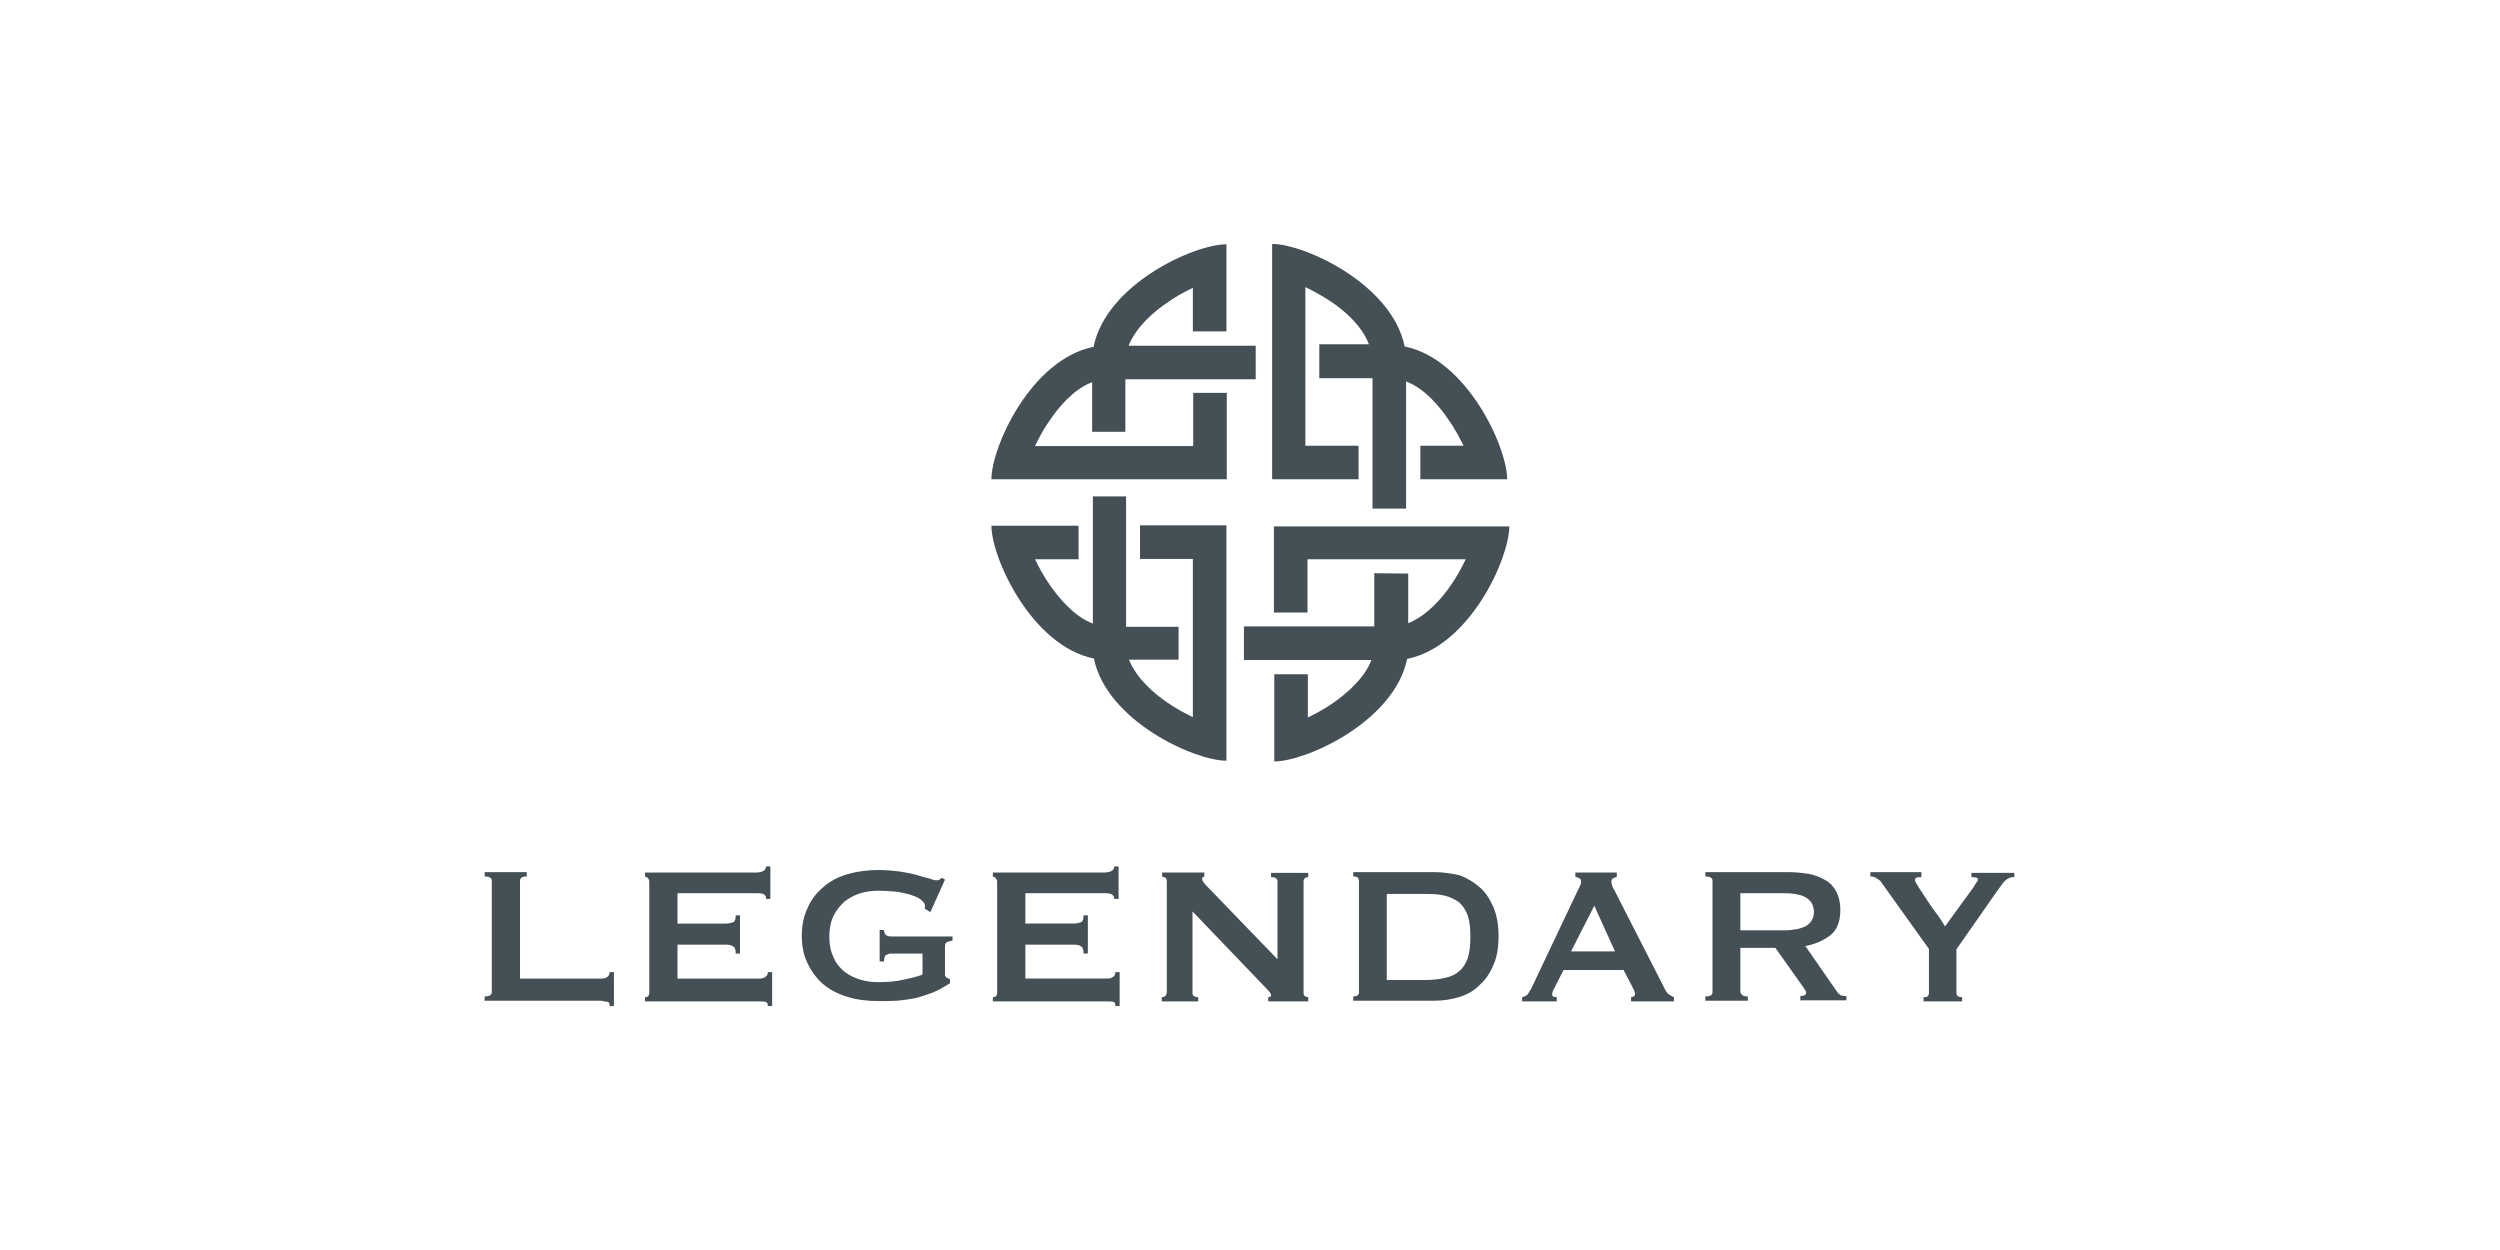 <?xml version="1.0" encoding="utf-8"?>
<!-- Generator: Adobe Illustrator 23.1.1, SVG Export Plug-In . SVG Version: 6.00 Build 0)  -->
<svg version="1.1" id="Capa_1" xmlns="http://www.w3.org/2000/svg" xmlns:xlink="http://www.w3.org/1999/xlink" x="0px" y="0px"
	 viewBox="0 0 700 350" style="enable-background:new 0 0 700 350;" xml:space="preserve">
<style type="text/css">
	.st0{fill:#445055;}
</style>
<g>
	<path class="st0" d="M315.2,120.9h-9.4V107c-5.3,2-9.5,7.2-11.8,10.6c-1.8,2.5-3.1,5-4.2,7.3h44.3V110h9.4v24.2h-65.9
		c0-9,11-33.5,28.6-37.1c3.6-17.6,28.2-28.7,37.2-28.7v24.4H334V80.6c-2.4,1.1-4.9,2.5-7.4,4.3c-3.4,2.3-8.4,6.5-10.6,11.9h35.6v9.4
		h-36.5V120.9 M369.4,105.9h14.9v36.5h9.4v-35.6c5.3,2,9.5,7.2,11.8,10.6c1.8,2.5,3.2,5.2,4.3,7.4h-12.1v9.4H422
		c0-9-11.2-33.6-28.7-37.2c-3.6-17.6-28.2-28.7-37.1-28.7v65.9h24.2v-9.4h-14.9V80.4c2.3,1.1,4.9,2.5,7.4,4.2
		c3.4,2.3,8.4,6.5,10.4,11.8h-13.9v9.5 M384.8,160.5v14.9h-36.5v9.4H384c-2,5.3-7.2,9.5-10.4,11.8c-2.5,1.8-5.2,3.2-7.4,4.3v-12.1
		h-9.4v24.4c9,0,33.6-11.2,37.2-28.7c17.6-3.6,28.6-28.2,28.6-37.1h-65.9v24.1h9.4v-14.9h44.3c-1.1,2.3-2.5,4.9-4.2,7.3
		c-2.3,3.4-6.5,8.4-11.9,10.6v-13.9L384.8,160.5 M330.2,175.5h-14.9V139H306v35.6c-5.3-2-9.5-7.2-11.9-10.6
		c-1.8-2.5-3.2-5.2-4.3-7.4H302v-9.4h-24.4c0,9,11.2,33.6,28.7,37.2c3.6,17.5,28.2,28.6,37.1,28.6v-65.9h-24.2v9.4H334v44.3
		c-2.3-1.1-4.9-2.5-7.3-4.2c-3.4-2.3-8.4-6.5-10.6-11.9h13.9v-9.2 M170.1,280.5c0.5,0.1,0.6,0.5,0.6,1.2h1.2v-9.5h-1.2
		c0,0.6-0.2,1-0.6,1.3c-0.5,0.4-1,0.5-1.7,0.5h-22.8v-27.4c0-0.8,0.6-1.2,1.9-1.2v-1.2h-11.8v1.2c1.3,0,2,0.4,2,1.2v31.2
		c0,0.8-0.7,1.2-2,1.2v1.2h32.6C169.2,280.4,169.8,280.5,170.1,280.5 M214.5,251.7h1.2v-9.1h-1.2c0,0.5-0.2,0.8-0.6,1.2
		c-0.4,0.2-1.1,0.5-2,0.5h-31.3v1.2c0.4,0,0.6,0.1,0.8,0.4c0.2,0.2,0.4,0.5,0.4,1V278c0,0.4-0.1,0.7-0.4,1c-0.2,0.2-0.6,0.2-0.8,0.2
		v1.2h32c0.7,0,1.2,0,1.7,0.1s0.7,0.5,0.7,1.2h1.2v-9.5H215c0,0.6-0.2,1-0.7,1.3c-0.5,0.4-1,0.5-1.7,0.5h-22.9v-9.5h13.4
		c1,0,1.6,0.1,2.2,0.5c0.5,0.2,0.7,1,0.7,2h1.2v-10.7H206c0,1.1-0.2,1.7-0.7,1.9c-0.5,0.2-1.2,0.4-2.2,0.4h-13.4v-8.5H212
		c1,0,1.7,0.1,2,0.4C214.4,250.8,214.5,251.2,214.5,251.7 M260.5,255.4l4.1-9.1l-0.8-0.5c-0.2,0.1-0.5,0.2-0.7,0.5
		c-0.2,0.1-0.6,0.2-1,0.2c-0.2,0-0.8-0.1-1.8-0.5c-1-0.2-2.2-0.6-3.6-1c-1.4-0.4-3-0.7-4.9-1c-1.8-0.2-3.7-0.4-5.8-0.4
		c-3.2,0-6.1,0.4-8.8,1.2s-4.9,2-6.8,3.7c-1.9,1.6-3.4,3.6-4.3,5.8c-1.1,2.3-1.6,4.8-1.6,7.7c0,2.9,0.5,5.5,1.6,7.7
		c1.1,2.3,2.5,4.2,4.3,5.8c1.9,1.6,4.2,2.8,6.8,3.6s5.5,1.2,8.8,1.2c1.7,0,3.4,0,5-0.1c1.7-0.1,3.5-0.4,5.2-0.7c1.7-0.4,3.4-1,5-1.6
		c1.7-0.7,3.2-1.6,4.8-2.6v-1.1c-0.4-0.1-0.7-0.4-1-0.5c-0.2-0.1-0.4-0.5-0.4-0.8v-7.8c0-0.6,0.1-1,0.4-1.2c0.2-0.2,0.8-0.4,1.7-0.5
		v-1.2h-17.2c-0.6,0-1.1-0.1-1.4-0.4c-0.4-0.2-0.5-0.7-0.6-1.4h-1.2v8.8h1.2c0.1-1,0.2-1.6,0.6-1.8s0.8-0.4,1.4-0.4h8.8v5.9
		c-1.4,0.5-3.2,1-5.3,1.4c-2,0.5-4.4,0.7-7.1,0.7c-1.7,0-3.4-0.2-5-0.7c-1.7-0.5-3.1-1.2-4.4-2.2c-1.3-1.1-2.4-2.3-3.1-4
		c-0.8-1.7-1.2-3.6-1.2-5.8c0-2.3,0.4-4.2,1.2-5.9c0.8-1.6,1.9-2.9,3.1-4c1.3-1,2.8-1.8,4.4-2.3c1.7-0.5,3.4-0.7,5-0.7
		c1.3,0,2.9,0.1,4.3,0.2c1.6,0.1,3,0.5,4.3,0.8c1.3,0.4,2.4,0.8,3.2,1.4c0.8,0.6,1.3,1.2,1.3,1.8c0,0.2,0,0.6-0.1,0.8L260.5,255.4
		 M312,251.7h1.2v-9.1H312c0,0.5-0.2,0.8-0.6,1.2c-0.4,0.2-1.1,0.5-2,0.5H278v1.2c0.4,0,0.6,0.1,0.8,0.4s0.4,0.5,0.4,1V278
		c0,0.4-0.1,0.7-0.4,1c-0.2,0.2-0.6,0.2-0.8,0.2v1.2h32c0.7,0,1.2,0,1.7,0.1c0.5,0.1,0.6,0.5,0.6,1.2h1.2v-9.5h-1.2
		c0,0.6-0.2,1-0.6,1.3c-0.5,0.4-1,0.5-1.7,0.5h-22.9v-9.5h13.4c1,0,1.7,0.1,2.2,0.5c0.5,0.2,0.7,1,0.7,2h1.2v-10.7h-1.2
		c0,1.1-0.2,1.7-0.7,1.9c-0.5,0.2-1.2,0.4-2.2,0.4h-13.4v-8.5h22.3c1,0,1.7,0.1,2,0.4C311.8,250.8,312,251.2,312,251.7 M325.3,279.2
		v1.2h10.2v-1.2c-1.1,0-1.6-0.4-1.6-1.2v-22.8l20.9,21.8c0.7,0.7,1.1,1.3,1.1,1.6c0,0.4-0.2,0.6-0.8,0.6v1.2h11.2v-1.2
		c-0.8,0-1.3-0.4-1.3-1.2v-31.2c0-0.8,0.5-1.2,1.3-1.2v-1.2h-10.4v1.2c1.2,0,1.8,0.4,1.8,1.2v21.8l-19.8-20.5c-1-1-1.3-1.6-1.3-1.9
		c0-0.5,0.1-0.7,0.6-0.7v-1.2h-11.8v1.2c0.8,0,1.3,0.4,1.3,1.2v31.2C326.6,278.8,326.1,279.2,325.3,279.2 M401.7,244.2h-22.8v1.2
		c1.1,0,1.6,0.4,1.6,1.2v31.2c0,0.8-0.5,1.2-1.6,1.2v1.2h22.8c2.5,0,4.9-0.4,7.1-1.1s4.1-1.8,5.6-3.4c1.6-1.4,2.9-3.4,3.8-5.6
		c1-2.3,1.4-4.9,1.4-8s-0.5-5.8-1.4-8c-1-2.3-2.2-4.2-3.8-5.6c-1.6-1.4-3.5-2.6-5.6-3.4C406.5,244.6,404.2,244.2,401.7,244.2
		 M388.3,274.5v-24.2H399c2.2,0,4.1,0.1,5.6,0.5c1.6,0.4,2.9,1.1,4,1.9c1.1,1,1.8,2.2,2.4,3.7c0.5,1.6,0.7,3.5,0.7,5.9
		s-0.2,4.3-0.7,5.9c-0.6,1.6-1.3,2.8-2.4,3.7c-1.1,1-2.4,1.6-4,1.9c-1.6,0.4-3.5,0.6-5.6,0.6h-10.7V274.5z M426.2,279.2v1.2h9.7
		v-1.2c-0.8,0-1.3-0.2-1.3-0.7c0-0.5,0.2-1.1,0.7-2l2.5-4.9h16.8l2.6,5c0.4,0.7,0.6,1.3,0.6,1.8c0,0.2-0.1,0.5-0.4,0.6
		c-0.2,0.1-0.5,0.2-0.7,0.2v1.2h12v-1.2c-0.5-0.2-1-0.5-1.3-0.7c-0.4-0.2-0.7-0.6-1-1.1l-14.3-28c-0.4-0.6-0.6-1.1-0.7-1.4
		c-0.1-0.4-0.2-0.7-0.2-1.1c0-0.5,0.1-0.8,0.5-1s0.6-0.2,1-0.4v-1.2h-11.6v1.2c0.4,0.1,0.7,0.2,1.1,0.4c0.4,0.2,0.5,0.5,0.5,1
		c0,0.4-0.1,0.8-0.4,1.3c-0.2,0.5-0.5,1.1-0.8,1.7l-12.7,26.8c-0.4,0.6-0.7,1.2-1,1.7C427.3,278.8,426.8,279.1,426.2,279.2
		 M439.9,266.4l6.5-12.8l5.8,12.8H439.9z M501,244.2h-23.5v1.2c1.3,0,2,0.4,2,1.2v31.2c0,0.8-0.6,1.2-2,1.2v1.2h11.9v-1.2
		c-0.8,0-1.3-0.1-1.6-0.4c-0.2-0.2-0.5-0.5-0.5-1v-12.2h9.8l7.6,10.7c0.4,0.5,0.6,1,0.8,1.2s0.2,0.6,0.2,0.8c0,0.2-0.1,0.4-0.5,0.6
		c-0.4,0.1-0.6,0.2-1.1,0.2v1.2H517v-1.2c-0.4,0-0.7,0-1.2-0.1c-0.5-0.1-0.8-0.4-1.2-0.8l-9.1-13.1c3-0.6,5.4-1.7,7.2-3.2
		s2.6-4,2.6-7c0-1.9-0.4-3.6-1.1-5c-0.7-1.3-1.7-2.5-3-3.2c-1.3-0.8-2.8-1.4-4.6-1.8C505.2,244.5,503.2,244.2,501,244.2
		 M487.3,260.3v-10.2h12c1.7,0,3,0.1,4.2,0.4c1.1,0.2,1.9,0.6,2.6,1.1c0.6,0.5,1.1,1,1.4,1.7c0.2,0.6,0.4,1.3,0.4,2
		c0,0.7-0.1,1.4-0.4,2s-0.7,1.2-1.4,1.7c-0.6,0.5-1.6,0.8-2.6,1.1c-1.1,0.2-2.5,0.4-4.2,0.4h-12V260.3z M538,244.2h-14.3v1.2
		c0.5,0,1.1,0.1,1.7,0.5c0.6,0.4,1.2,0.7,1.4,1.2l13.3,18.6V278c0,0.4-0.1,0.7-0.4,1c-0.2,0.2-0.6,0.2-1.1,0.2v1.2h10.8v-1.2
		c-1.1,0-1.6-0.4-1.6-1.2v-12.2l11.6-16.6c0.6-0.8,1-1.4,1.4-1.9c0.4-0.5,0.7-0.8,1.1-1.1c0.4-0.2,0.7-0.4,1-0.5
		c0.4-0.1,0.7-0.1,1.1-0.1v-1.2h-12v1.2c0.4,0,0.7,0,1.2,0.1c0.5,0.1,0.6,0.2,0.6,0.6c0,0.2-0.1,0.6-0.4,0.8
		c-0.2,0.4-0.5,0.7-0.8,1.3l-8,11c-0.6-1-1.3-2.2-2.3-3.5c-1-1.3-1.9-2.6-2.8-4c-0.8-1.3-1.7-2.5-2.3-3.5c-0.7-1.1-1-1.7-1-1.9
		c0-0.5,0.1-0.7,0.6-0.8c0.4-0.1,0.7-0.1,1.2-0.1v-1.4"/>
</g>
</svg>
